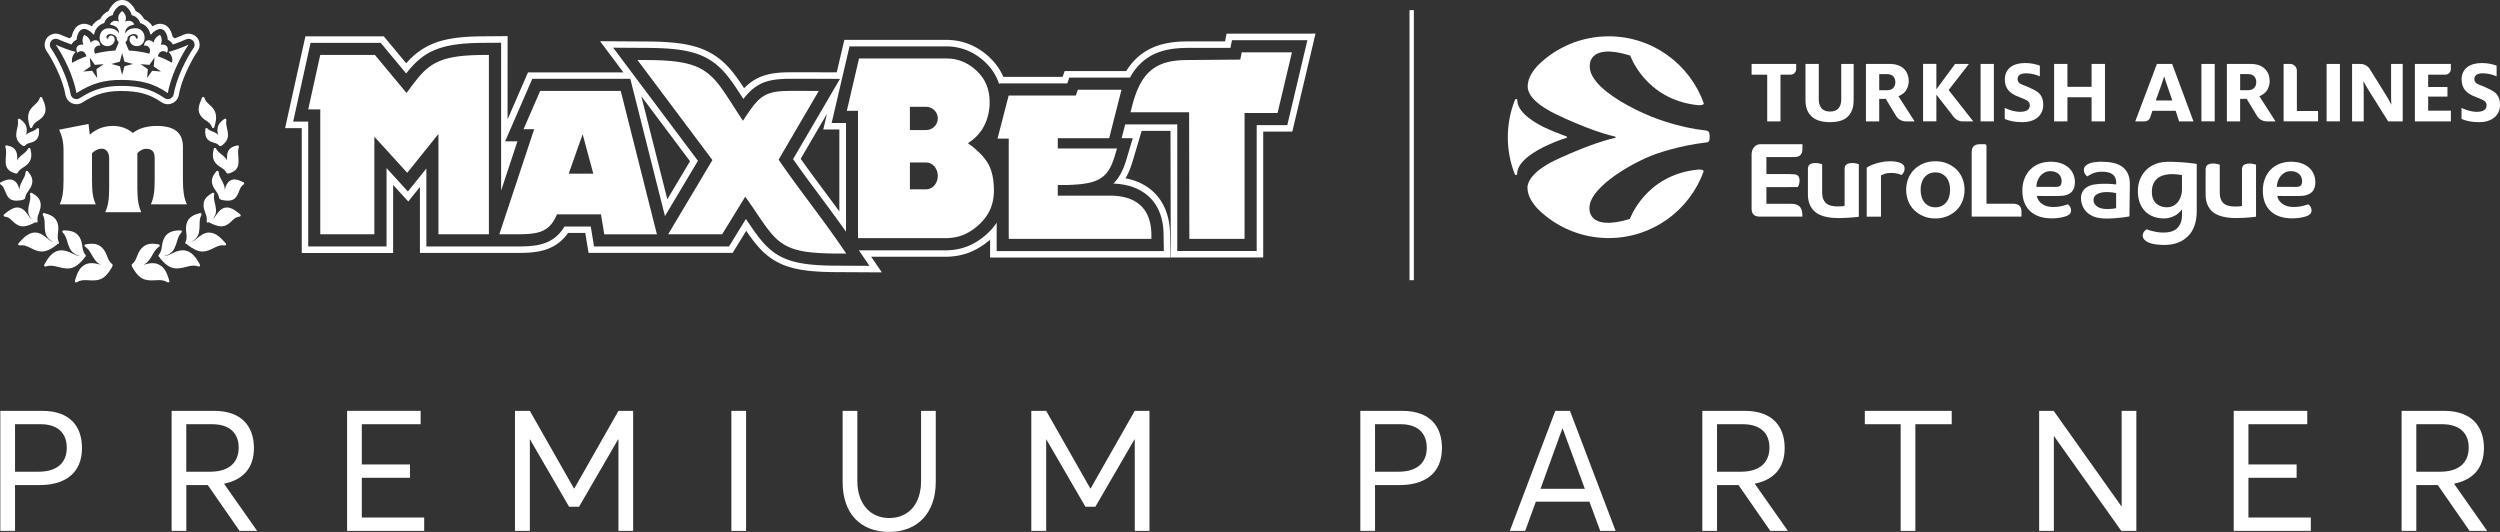 <?xml version="1.0" encoding="UTF-8"?>
<svg id="Layer_2" xmlns="http://www.w3.org/2000/svg" viewBox="0 0 1144.01 243.4">
  <rect x="0" y="0" width="1144.01" height="243.4" fill="#333333" stroke="none"/>
  <defs>
    <style>
      .cls-1 {
        fill-rule: evenodd;
      }

      .cls-1, .cls-2 {
        fill: #fff;
      }

      .cls-3 {
        fill: none;
        stroke: #fff;
        stroke-miterlimit: 10;
        stroke-width: 1.98px;
      }
    </style>
  </defs>
  <g id="Layer_1-2" data-name="Layer_1">
    <g>
      <path class="cls-2" d="M782.18,60.91c-.2-.91-.99-1.13-1.59-1.19-1.68-.2-3.26-.43-4.77-.66-4.76-.82-12.32-2.53-20.55-5.87-9.01-3.66-19.69-9.62-24.69-15.64-1.95-2.4-3.11-4.78-3.09-7,0,0-1.39-11.29,18.5-5.13.1.21,6.99,20.01,30.65,22.67,1.46.17,2.89.03,3.04-.73-6.34-17.88-23.37-30.7-43.43-30.74-12.62-.03-24.07,5.01-32.42,13.2-.21.22-.41.45-.61.67-1.11,1.27-4.13,4.83-4.15,8.95-.02,4.94,5.73,9.29,12.76,12.76h.04s15.72,7.71,26.76,10.18h0c.64.12.68.25.68.43,0,.26-.18.27-.47.36-10.43,2.18-26.98,10.06-27.02,10.08-.01,0-12.83,5.65-12.84,12.72,0,4.11,3,7.69,4.11,8.96.2.23.4.45.6.67,8.32,8.23,19.74,13.32,32.36,13.34,20.05.04,37.15-12.71,43.56-30.56-.15-.76-1.57-.9-3.03-.74-23.67,2.57-30.64,22.34-30.74,22.54-19.92,6.07-18.48-5.21-18.48-5.21-.03-8.06,15.43-18.39,27.9-23.57,1.63-.68,12.18-4.69,25.83-6.26.88-.07,1.18-.82,1.22-1.55.06-1.06.05-1.77-.11-2.7"/>
      <path class="cls-2" d="M716.65,63.13s.49-.1.49-.36c0-.26-.6-.43-.6-.43h0c-2.94-1.05-7.15-2.75-10.71-4.46-6.44-3.36-11.51-7.48-11.5-12.12,0-.41-.39-.47-.59-.47-.34,0-.54.54-.54.54-2.06,5.22-3.2,10.91-3.22,16.86-.01,5.95,1.1,11.65,3.14,16.88,0,0,.2.54.54.54.2,0,.59-.06.59-.47.01-4.7,5.24-8.85,11.82-12.21,3.48-1.67,7.17-3.31,10.59-4.3"/>
      <path class="cls-2" d="M1058.81,79.76c-.47-1.13-1.18-2.14-2.1-2.99-.93-.85-2.1-1.53-3.47-2.02-1.38-.49-2.99-.74-4.8-.74-1.94,0-3.72.31-5.31.94-1.58.63-2.96,1.53-4.08,2.68-1.13,1.15-2.01,2.55-2.63,4.16-.62,1.61-.94,3.44-.94,5.44,0,2.15.33,4.05.99,5.63.66,1.58,1.6,2.91,2.78,3.95,1.18,1.04,2.59,1.83,4.19,2.34,1.61.51,3.38.76,5.28.77,1.87.02,3.95-.16,6.08-.77,1.39-.4,2.1-.94,2.37-1.25.22-.25.39-.52.48-.83.08-.24.12-.5.12-.78,0-.64-.16-1.22-.48-1.72-.29-.47-.63-.83-1.01-1.07h0s-.02,0-.02,0c-.34.14-.96.32-1.9.58-1.11.3-2.73.65-4.8.64-2.09,0-3.79-.48-5.07-1.41-1.28-.93-2.08-2.1-2.37-3.45l-.04-.19,9.85.02c1.43,0,2.65-.15,3.6-.44.95-.3,1.73-.72,2.31-1.26.58-.54,1-1.21,1.27-1.98.27-.78.41-1.67.41-2.65,0-1.26-.24-2.48-.71-3.6M1052.93,84.82c-.36.48-1.08.71-2.2.71l-8.81-.02v-.16c0-.75.14-1.54.4-2.36.26-.81.66-1.57,1.19-2.26.53-.69,1.19-1.26,1.98-1.72.8-.46,1.73-.69,2.78-.69.95,0,1.77.15,2.43.43.66.28,1.2.64,1.6,1.08.4.43.69.92.88,1.45.19.54.27,1.03.27,1.5,0,.9-.18,1.58-.52,2.04"/>
      <path class="cls-2" d="M948.77,79.76c-.47-1.13-1.18-2.14-2.1-2.99-.93-.85-2.1-1.53-3.47-2.02-1.38-.49-2.99-.74-4.8-.74-1.94,0-3.72.31-5.31.94-1.58.63-2.96,1.53-4.08,2.68-1.13,1.15-2.01,2.55-2.63,4.16-.62,1.61-.94,3.44-.94,5.44,0,2.15.33,4.05.99,5.63.66,1.58,1.6,2.91,2.78,3.95,1.18,1.04,2.59,1.83,4.19,2.34,1.61.51,3.38.76,5.28.77,1.87.02,3.95-.16,6.08-.77,1.39-.4,2.1-.94,2.37-1.25.22-.25.39-.52.48-.83.08-.24.12-.5.12-.78,0-.64-.16-1.22-.48-1.72-.3-.47-.63-.83-1.01-1.07h0s-.02,0-.02,0c-.34.14-.96.32-1.9.58-1.11.3-2.73.65-4.8.64-2.09,0-3.79-.48-5.07-1.41-1.28-.93-2.08-2.1-2.37-3.45l-.04-.19,9.86.02c1.43,0,2.65-.15,3.6-.44.96-.3,1.73-.72,2.31-1.26.58-.54,1-1.21,1.27-1.98.27-.78.41-1.67.41-2.65,0-1.26-.24-2.48-.71-3.6M942.89,84.82c-.36.48-1.08.71-2.2.71l-8.81-.02v-.16c0-.75.14-1.54.4-2.36.26-.81.66-1.57,1.19-2.26.53-.69,1.19-1.26,1.98-1.72.79-.46,1.73-.69,2.78-.69.95,0,1.77.15,2.43.43.66.28,1.2.64,1.6,1.08.4.43.69.92.88,1.45.19.54.27,1.03.27,1.5,0,.9-.18,1.58-.52,2.04"/>
      <path class="cls-2" d="M973.74,79.5c-.63-1.35-1.53-2.44-2.68-3.25-1.16-.81-2.55-1.39-4.15-1.73-1.61-.34-3.41-.51-5.36-.51-1.01,0-2.02.06-3,.19-.96.13-1.83.34-2.57.65-.73.3-1.32.69-1.76,1.18-.42.47-.64,1.05-.64,1.72s.17,1.3.51,1.84c.32.51.68.89,1.08,1.14.22-.13.49-.3.81-.51.38-.25.84-.5,1.38-.74.54-.25,1.19-.46,1.94-.64.75-.18,1.63-.27,2.6-.27,2.18,0,3.82.42,4.88,1.25,1.06.84,1.6,2.06,1.6,3.63v.96l-.18-.03c-.09-.02-.44-.06-1.68-.17-.96-.08-2.18-.12-3.61-.12-1.52,0-2.89.09-4.08.26,0,0-.01,0-.02,0h0s-.04,0-.06.01c-.09.01-.18.02-.27.04-.02,0-.04,0-.06,0,0,0-.01,0-.02,0-.18.03-.36.07-.54.1-.04,0-.08.02-.13.03-.06.01-.11.03-.17.04-1.98.47-3.23,1.35-4.02,2.32-.95,1.18-1.23,2.51-1.28,3.48,0,.07,0,.15,0,.22,0,.38.02.76.07,1.14h0c.1.87.32,1.7.65,2.5.47,1.14,1.18,2.15,2.11,3.01.93.86,2.1,1.54,3.48,2.04,1.27.45,3.73.73,5.25.73,2.73,0,4.78-.22,6.65-.4,1.14-.11,2.41-.33,3.03-.42.54-.08.81-.12.94-.15l.19-14.42c.03-2.04-.25-3.77-.89-5.12M968.33,95.25l-.12.03c-.34.07-.92.21-1.66.27-.79.07-1.58.1-2.34.1h-.08c-.44,0-.85-.04-1.22-.08-.02,0-.05,0-.07,0,0,0-.01,0-.02,0-.04,0-.08,0-.11-.01-2.85-.38-4-1.67-4.48-2.8-.17-.38-.46-1.53.1-2.66.07-.12.14-.24.23-.35.23-.31.56-.6,1.01-.86.3-.17.61-.32.93-.44.28-.1.56-.19.85-.26.57-.14,1.16-.23,1.74-.27.45-.04.9-.05,1.34-.04,1.46.02,2.75.24,3.43.38.18.02.3.05.38.07l.11.04v6.91Z"/>
      <path class="cls-2" d="M924.09,94.17c-.99-.96-2.43-.92-2.45-.93h-12.62v-26.44c0-.68-.48-.82-.92-.82h-2.04c-2.55,0-3.8,1.19-3.8,3.64v29.49h22.77v-2.35c0-1.12-.32-1.99-.94-2.59"/>
      <path class="cls-2" d="M847.51,74.61c-1.04,0-1.88.2-2.5.61-.6.39-.91,1.12-.91,2.16v16.81l-.11.03c-.23.07-.57.13-1.05.18-.47.05-1.16.07-2.07.07-2.47,0-4.28-.54-5.38-1.6-1.1-1.07-1.66-2.62-1.66-4.64v-13.08c-.19-.07-.55-.16-1.08-.3-.62-.16-1.31-.24-2.03-.24-1.04,0-1.88.2-2.5.61-.6.39-.91,1.12-.91,2.16v11.53c0,3.57,1.14,6.31,3.38,8.13,2.25,1.83,5.89,2.76,10.81,2.76,1.15,0,2.26-.03,3.28-.1,1.06-.06,2.02-.13,2.88-.19.85-.07,1.56-.14,2.11-.22.43-.06.7-.11.84-.14v-24.01c-.19-.07-.55-.17-1.08-.3-.63-.16-1.31-.24-2.03-.24"/>
      <path class="cls-2" d="M871.03,75.53c-.34-.4-.81-.73-1.41-.98-.6-.25-1.31-.44-2.11-.57-.79-.13-1.65-.19-2.56-.19-1.48,0-2.86.14-4.11.41-1.26.27-2.38.58-3.33.92-.95.34-1.73.67-2.3.99-.5.28-.83.47-.99.58v22.45h6.52v-18.88l.08-.04c.3-.17.84-.39,1.58-.67.76-.28,1.85-.42,3.23-.42.45,0,.93.03,1.46.1.54.07,1,.16,1.41.27.45.12.82.23,1.13.35.25.09.44.17.57.25.23-.25.51-.6.82-1.05.34-.49.51-1.18.51-2.05,0-.58-.16-1.06-.5-1.46"/>
      <path class="cls-2" d="M895.35,77.61c-1.16-1.16-2.58-2.1-4.22-2.79-1.64-.68-3.49-1.03-5.5-1.03s-3.87.35-5.5,1.03c-1.64.69-3.06,1.63-4.22,2.79-1.17,1.16-2.07,2.55-2.7,4.13-.62,1.58-.94,3.31-.94,5.13s.32,3.54.94,5.13c.62,1.58,1.53,2.97,2.7,4.13,1.17,1.16,2.59,2.1,4.22,2.79,1.63.69,3.48,1.04,5.5,1.04s3.87-.35,5.5-1.04c1.64-.69,3.06-1.63,4.22-2.79,1.17-1.16,2.08-2.55,2.7-4.13.62-1.58.94-3.31.94-5.13s-.31-3.54-.94-5.13c-.63-1.58-1.54-2.97-2.7-4.13M891.95,90.01c-.28.97-.72,1.83-1.3,2.54-.58.71-1.29,1.28-2.13,1.7-.83.41-1.81.62-2.9.62s-2.07-.21-2.9-.62c-.83-.41-1.55-.98-2.12-1.7-.58-.7-1.02-1.56-1.3-2.54-.28-.97-.42-2.02-.42-3.14s.14-2.17.42-3.13c.29-.98.73-1.83,1.3-2.54.58-.71,1.29-1.28,2.12-1.7.83-.41,1.81-.62,2.9-.62s2.06.21,2.9.62c.83.42,1.55.99,2.13,1.7.58.71,1.02,1.56,1.3,2.54.28.97.42,2.02.42,3.13s-.14,2.16-.42,3.13"/>
      <path class="cls-2" d="M1029.31,74.85c-1.03,0-1.86.2-2.48.6-.59.38-.89,1.1-.89,2.14v16.65l-.11.03c-.24.07-.59.13-1.04.17-.45.05-1.12.07-2.05.07-2.44,0-4.24-.53-5.33-1.59-1.09-1.05-1.64-2.6-1.64-4.6v-12.96c-.2-.07-.58-.17-1.07-.3-.62-.16-1.3-.23-2.02-.23-1.03,0-1.86.2-2.48.6-.59.38-.9,1.1-.9,2.14v11.42c0,3.54,1.13,6.25,3.35,8.05,2.23,1.82,5.83,2.74,10.7,2.74,1.12,0,2.21-.03,3.25-.1,1.04-.06,2-.13,2.85-.19.87-.07,1.56-.14,2.09-.21.42-.06.69-.11.83-.14v-23.78c-.23-.08-.66-.19-1.07-.3-.62-.16-1.3-.23-2.02-.23"/>
      <path class="cls-2" d="M801.54,70.52v24.97c0,2.45,1.24,3.64,3.8,3.64h19.46c-.02-2.99-.49-5.87-5.23-5.87h-11.26v-7.66h9.88c.18,0,.32-.15.32-.33l1.21-5.23c0-.17-.15-.31-.32-.31h-11.09v-7.86h12.85c2.45,0,3.64-1.24,3.64-3.8v-2.07h-19.4c-1.86,0-3.86,1.82-3.86,4.52"/>
      <path class="cls-2" d="M1004.41,74.87c-.38-.06-.86-.11-1.39-.16-3.62-.45-6.74-.61-8.85-.66h0c-.29-.01-.58-.01-.88-.02-.13,0-.25,0-.38,0h-.06c-.35,0-.64,0-.88,0h-.03c-.41,0-.63.01-.63.01v.02c-.52.02-1.03.06-1.52.12-1.2.15-2.34.42-3.39.84-1.66.65-3.1,1.58-4.29,2.75-1.19,1.17-2.13,2.58-2.81,4.21-.09.21-.16.44-.23.66-.51,1.45-.78,3.05-.78,4.77,0,1.99.29,3.8.87,5.36.58,1.54,1.4,2.86,2.44,3.92,1.05,1.06,2.32,1.87,3.77,2.42,1.47.56,3.1.84,4.85.84.99,0,1.89-.12,2.67-.35.8-.23,1.51-.51,2.11-.8.58-.3,1.06-.59,1.41-.88.38-.3.63-.53.78-.68l1.29-1.34v2.48c0,1.45-.21,2.7-.63,3.7-.43,1.02-1.02,1.87-1.77,2.53-.75.66-1.67,1.14-2.72,1.42-1.78.47-4.18.53-6.42.15-.96-.17-1.82-.35-2.54-.55-.58-.16-1.09-.32-1.5-.47-.18-.1-.32-.18-.43-.24,0,0-.02,0-.02-.01h0c-.4.17-.78.45-1.15.86-.39.43-.64.95-.75,1.57-.05.27-.05.52-.02.77,0,.06.02.12.03.18h0s0,0,0,0c.02.06.03.13.05.19,0,0,0,.01-.01.01.05.17.14.42.33.72.18.29.46.62.86.94.84.68,2.24,1.35,4.6,1.67h0c.86.11,1.72.2,2.59.24,4.48.21,8.9-.66,12.07-3.8.02-.02.03-.03.05-.05.12-.12.23-.23.35-.34,1.14-1.18,2.05-2.68,2.71-4.45.71-1.91,1.08-4.24,1.08-6.91v-1.34s0,0,0,0v-20.14c-.14-.03-.41-.08-.83-.14M991.58,94.86c-1.98,0-3.63-.59-4.91-1.77-1.32-1.2-1.98-3-1.98-5.36,0-4.28,2.46-9.04,12.1-7.87.54.07,1.1.14,1.69.26v6.96c0,2.12-1.42,7.77-6.9,7.77"/>
      <path class="cls-2" d="M807.29,79.73h13.1c1.15,0,1.96.25,2.41.74.46.49.68,1.2.68,2.13,0,.71-.1,1.34-.3,1.89-.2.55-.36.93-.48,1.11h-15.43"/>
      <polygon class="cls-2" points="957.12 55.55 957.12 44.51 946.06 44.51 946.06 55.55 939.98 55.55 939.98 29.25 946.06 29.25 946.06 39.73 957.12 39.73 957.12 29.25 963.24 29.25 963.24 55.55 957.12 55.55"/>
      <path class="cls-2" d="M826.2,29.26v16.46c0,1.82.27,3.39.8,4.67.52,1.27,1.29,2.32,2.26,3.14.99.82,2.17,1.42,3.53,1.8,1.38.38,2.94.57,4.63.57s3.23-.19,4.58-.57c1.33-.37,2.46-.97,3.37-1.79.91-.81,1.62-1.87,2.12-3.14.5-1.28.75-2.85.75-4.68v-16.46h-5.68v16.29c0,1.66-.41,3-1.22,3.98-.83,1-2.15,1.51-3.92,1.51s-3.05-.51-3.89-1.51c-.83-.98-1.25-2.32-1.25-3.98v-16.29h-6.08Z"/>
      <path class="cls-2" d="M808.68,55.55v-21.39h-7.14v-4.91h20.4v2.35c0,1.41-1.15,2.56-2.55,2.56h-4.63v21.39h-6.08Z"/>
      <rect class="cls-2" x="906.32" y="29.25" width="6.08" height="26.29"/>
      <path class="cls-2" d="M886.08,43.29l.21.26,7.76,10c.99,1.27,2.48,2,4.09,2h4.84l-11.12-14.14-.16-.21.16-.21,9.14-11.75h-6.32l-8.38,11.33-.21.27v-.47s0-11.13,0-11.13h-6.08v26.29h6.08v-12.25Z"/>
      <path class="cls-2" d="M872.09,55.54c-1.8,0-3.5-.95-4.43-2.49l-4.73-7.81h-3v10.3h-6.07v-26.29h10.83c2.78,0,4.96.73,6.47,2.16,1.51,1.43,2.28,3.39,2.28,5.82,0,1.23-.33,2.48-.98,3.72-.64,1.21-1.77,2.2-3.37,2.94l-.35.16,7.38,11.49h-4.03ZM859.94,41.29h3.54c1.27,0,2.25-.35,2.89-1.04.63-.68.95-1.57.95-2.63s-.31-1.99-.93-2.67c-.63-.69-1.61-1.04-2.91-1.04h-3.54v7.39Z"/>
      <path class="cls-2" d="M917.38,54.43v-5.04c1.93.89,4.42,1.78,7,1.78,2.97,0,4.47-1.02,4.47-2.97,0-2.29-2.02-2.54-6.06-4.28-2.75-1.23-5.37-3.14-5.37-7.54,0-5.12,3.91-7.54,9.32-7.54,2.88,0,5.33.68,6.7,1.19v4.91c-1.38-.63-3.82-1.4-6.27-1.4-2.66,0-3.91.97-3.91,2.67,0,1.78,1.5,2.33,4.21,3.35,3.48,1.74,7.52,2.5,7.52,8.43,0,5.12-4.08,7.92-9.54,7.92-3.35,0-6.01-.59-8.08-1.48"/>
      <path class="cls-2" d="M1105.06,55.54v-26.29h16.46v2.39c0,1.39-1.13,2.52-2.52,2.52h-7.86v5.65h8.83v4.39h-8.83v6.43h10.39v4.91h-16.46Z"/>
      <path class="cls-2" d="M1044.99,55.54v-26.29h2.95c1.72,0,3.12,1.4,3.12,3.12v18.43h9.7v4.73h-15.77Z"/>
      <rect class="cls-2" x="1007.38" y="29.26" width="6.08" height="26.27"/>
      <path class="cls-2" d="M1037.25,55.54c-1.8,0-3.5-.96-4.43-2.49l-4.73-7.81h-3v10.3h-6.07v-26.29h10.83c2.78,0,4.96.73,6.47,2.16,1.51,1.43,2.28,3.39,2.28,5.82,0,1.23-.33,2.48-.98,3.72-.64,1.21-1.77,2.2-3.37,2.94l-.35.16,7.38,11.49h-4.03ZM1025.1,41.28h3.54c1.28,0,2.25-.35,2.89-1.04.63-.68.95-1.57.95-2.63s-.31-1.99-.93-2.67c-.63-.69-1.61-1.04-2.91-1.04h-3.54v7.39Z"/>
      <path class="cls-2" d="M994,29.25h-6.98l-9.92,26.29h4.38c1.11,0,2.09-.71,2.44-1.76l1.02-3.08h10.66l1.56,4.85h6.58l-9.75-26.29ZM986.5,45.96l2.39-6.64c.53-1.5,1.06-3.07,1.41-4.24h.09c.31,1.21.84,2.7,1.37,4.24l2.3,6.64h-7.56Z"/>
      <path class="cls-2" d="M1126.4,54.43v-5.04c1.93.89,4.43,1.78,7,1.78,2.96,0,4.47-1.02,4.47-2.97,0-2.29-2.02-2.54-6.06-4.28-2.75-1.23-5.37-3.14-5.37-7.54,0-5.12,3.91-7.54,9.32-7.54,2.88,0,5.33.68,6.7,1.19v4.91c-1.38-.63-3.82-1.4-6.27-1.4-2.66,0-3.91.97-3.91,2.67,0,1.78,1.5,2.33,4.21,3.35,3.48,1.74,7.52,2.5,7.52,8.43,0,5.12-4.08,7.92-9.54,7.92-3.35,0-6.01-.59-8.08-1.48"/>
      <path class="cls-2" d="M1076.31,29.25h3.77c1.79,0,3.45.92,4.4,2.44l7.33,11.78c.83,1.31,1.79,3.04,2.36,4.26h.13c-.09-1.18-.13-2.83-.13-4.01v-14.47h5.32v26.29h-6.66l-8.92-14.22c-.83-1.31-1.7-2.87-2.31-4.05h-.09c.04,1.14.13,2.49.13,3.76v14.52h-5.32v-26.29Z"/>
      <rect class="cls-2" x="1064.67" y="29.26" width="6.08" height="26.27"/>
      <line class="cls-3" x1="645.99" y1="4.64" x2="645.99" y2="128.22"/>
      <path class="cls-1" d="M90.2,17.25c-1.41-1.72-3.92-2.32-5.95-1.44-1.36.58-2.81,1.19-4.33,1.75-.3-.31-.62-.59-.97-.83-.24-1.27-.73-2.51-1.46-3.59-1.3-1.95-3.88-2.79-6.13-1.89-.54.22-1.06.48-1.55.78-.93-1.46-2.28-2.62-3.9-3.35-.79-1.6-2.13-2.88-3.79-3.6-.58-1.42-1.55-2.73-2.91-3.9-1.85-1.59-4.8-1.59-6.65,0-1.35,1.17-2.33,2.47-2.91,3.89-1.66.73-3.01,2.01-3.79,3.6-1.62.73-2.96,1.88-3.89,3.35-.49-.31-1.01-.57-1.55-.78-2.21-.89-4.82-.07-6.13,1.89-.72,1.08-1.22,2.31-1.46,3.59-.35.25-.68.53-.97.83-1.57-.58-3.06-1.2-4.33-1.75-2.05-.89-4.54-.28-5.95,1.43-1.43,1.74-1.55,4.25-.27,6.11,1.57,2.3,3.29,5.39,4.83,8.69l.08.18c2.21,4.74,3.38,8.97,3.72,11.15.16,1.06.67,2.07,1.44,2.84.96.96,2.24,1.49,3.6,1.49.98,0,1.93-.28,2.75-.81,5.86-3.77,10.79-5.24,17.56-5.24h.55c6.53.07,12.1.97,18.05,5.13.86.6,1.86.92,2.91.92,1.51,0,2.93-.66,3.91-1.82.6-.72,1-1.59,1.13-2.5.34-2.19,1.52-6.45,3.75-11.23,1.57-3.37,3.3-6.49,4.88-8.8,1.27-1.86,1.16-4.37-.27-6.11M88.52,22.02c-1.65,2.41-3.45,5.66-5.07,9.14-2.34,5.03-3.58,9.53-3.94,11.87-.07.49-.28.96-.61,1.34-.52.62-1.29.98-2.1.98-.56,0-1.1-.17-1.55-.49-6.45-4.51-12.41-5.48-19.38-5.55h-.56c-7.28,0-12.57,1.57-18.85,5.61-.44.28-.95.43-1.47.43-.73,0-1.41-.28-1.93-.8-.41-.41-.69-.95-.77-1.52-.36-2.34-1.6-6.83-3.91-11.8l-.06-.14c-1.6-3.43-3.4-6.67-5.05-9.08-.68-.99-.62-2.34.15-3.27.52-.63,1.28-.99,2.1-.99.38,0,.74.08,1.08.22,1.84.79,3.96,1.67,6.14,2.39.38-.74.95-1.38,1.66-1.84.21-.14.43-.25.66-.36.05-1.33.46-2.6,1.21-3.72.51-.76,1.36-1.21,2.27-1.21.35,0,.69.07,1.02.2,1.23.49,2.32,1.31,3.14,2.34.11-.02.22-.04.34-.05.58-2.95,2.59-4.57,4.66-5.2.02-.07.04-.13.06-.2.59-1.71,2.03-2.97,3.81-3.39.32-1.43,1.18-2.76,2.57-3.95.49-.43,1.12-.66,1.78-.66s1.29.23,1.78.66c1.38,1.19,2.24,2.52,2.56,3.96,1.78.42,3.22,1.68,3.81,3.39.02.07.04.13.06.2,2.07.63,4.08,2.24,4.66,5.2.11.02.22.03.33.06.82-1.03,1.91-1.85,3.15-2.34.33-.13.67-.2,1.01-.2.91,0,1.76.45,2.27,1.21.75,1.12,1.16,2.39,1.21,3.72.23.1.45.22.66.36.72.46,1.28,1.1,1.66,1.84,2.18-.71,4.3-1.59,6.14-2.39.34-.15.7-.22,1.08-.22.82,0,1.59.36,2.11.99.77.93.83,2.28.14,3.27"/>
      <path class="cls-1" d="M27.32,93.5h16.52c-.62-1.26-1.07-2.7-1.33-4.33-.28-1.64-.41-3.88-.41-6.72v-12.37c.74-.68,1.48-1.2,2.22-1.54.75-.34,1.47-.52,2.15-.52,1.11,0,1.95.43,2.56,1.21.6.77.92,1.85.92,3.3v13.51c0,2.61-.14,4.77-.42,6.49-.28,1.71-.74,3.24-1.37,4.56h16.49c-.64-1.35-1.1-2.9-1.38-4.63-.28-1.75-.42-3.88-.42-6.42v-15.96c.71-.7,1.39-1.21,2.05-1.53.64-.3,1.32-.46,2-.46,1.41,0,2.39.36,2.96,1.07.62.69.92,1.82.92,3.37v9.92c0,2.7-.14,4.9-.44,6.61-.28,1.7-.73,3.18-1.32,4.44h16.53c-.67-1.32-1.14-2.86-1.42-4.62-.28-1.74-.43-3.89-.43-6.42v-15.28c0-3.23-.98-5.63-2.95-7.19-1.96-1.58-4.92-2.36-8.89-2.36-2.34,0-4.43.27-6.27.81-1.83.55-3.44,1.35-4.81,2.39-1.22-1.04-2.62-1.84-4.15-2.39-1.54-.55-3.19-.81-4.93-.81-1.09,0-2.09.09-2.98.24-.91.17-1.82.41-2.74.75-1.79.69-3.43,1.7-4.9,3.02l-.58-4.92-13.47,2.63c.59,1.13,1.34,3.31,1.62,4.73.28,1.41.42,2.9.42,4.49v13.9c0,2.69-.14,4.9-.42,6.61-.29,1.7-.73,3.18-1.32,4.44"/>
      <path class="cls-1" d="M41.43,30.41l-.34-4.04,2.32,3.32,4.04-.34-3.32,2.32.34,4.04-2.32-3.32-4.04.34,3.32-2.32ZM70.69,26.37l-.34,4.04,3.32,2.32-4.04-.34-2.32,3.32.34-4.04-3.32-2.32,4.04.34,2.32-3.32ZM54.84,30.32l-3.91-1.05,3.91-1.05,1.06-3.91,1.05,3.91,3.91,1.05-3.91,1.05-1.05,3.91-1.06-3.91ZM54.47,9.91c-1.95-.98-3.7-.02-4.15,1.3,2.53.62,3.94,1.36,4.16,3.9l-.07.05c-1.13-1.74-2.79-2.26-4.66-2.23-2.04.03-4,1.3-4.15,4.16-.12,2.16,1.28,4.11,3.66,4.04,2.99-.1,4.14-3.39,2.54-4.53-1.3-.92-2.31.29-2.27,1.01-.46.33-.81-.13-.82-.69-.02-.93,1.19-1.37,1.81-1.36.92,0,2.13.54,2.84,1.48,0,.06,0,.13,0,.19,0,.83.39,1.56,1,2.02-.48,1.31-1.01,2.68-1.59,3.87-3.45.2-6.57.72-9.37,1.45-.47-1.31-.3-2.23.14-2.83.6-.81,1.7-1.04,2.35-.85-.23-1.75-1.19-2.52-2.29-2.48-.7.03-1.46.39-2.11,1.06-.27-1.3-1.17-2.77-2.96-3.5-1.07,1.59-.85,3.28-.33,4.5-.91-.17-1.74-.03-2.33.35-.92.59-1.27,1.78-.46,3.34.43-.52,1.46-.97,2.42-.65.7.24,1.37.89,1.74,2.24-2.46.88-4.62,1.92-6.52,2.99-.48-2.15.42-3.82,1.59-4.99-3.02-.75-6.09-1.96-9.12-3.27,1.87,2.73,3.75,6.19,5.33,9.6h0c2.41,5.17,3.73,9.92,4.13,12.53h0c7.07-4.54,13.01-6.12,20.91-6.04s14.17,1.33,20.91,6.04h0c.4-2.62,1.73-7.37,4.13-12.54h0c1.59-3.41,3.46-6.87,5.33-9.6-3.02,1.3-6.09,2.52-9.12,3.27,1.17,1.17,2.07,2.84,1.59,4.99-1.9-1.08-4.07-2.11-6.52-2.99.37-1.35,1.03-2,1.74-2.24.96-.32,1.99.13,2.41.65.81-1.56.47-2.75-.46-3.34-.59-.38-1.42-.51-2.33-.35.52-1.22.74-2.91-.33-4.5-1.79.72-2.69,2.2-2.96,3.5-.65-.66-1.41-1.03-2.11-1.06-1.1-.04-2.06.73-2.29,2.48.65-.18,1.75.04,2.35.85.44.6.61,1.52.14,2.83-2.81-.73-5.93-1.25-9.38-1.45-.57-1.18-1.12-2.55-1.6-3.85.62-.46,1.02-1.2,1.02-2.04,0-.06,0-.13,0-.19.71-.95,1.92-1.48,2.84-1.48.61,0,1.83.43,1.81,1.36,0,.56-.36,1.02-.82.69.04-.72-.97-1.92-2.27-1.01-1.6,1.13-.45,4.43,2.54,4.53,2.37.07,3.77-1.88,3.66-4.04-.16-2.86-2.12-4.12-4.15-4.16-1.84-.03-3.54.54-4.68,2.22-.04-.03-.08-.05-.12-.08.25-2.45,1.74-3.25,4.22-3.86-.45-1.32-2.21-2.28-4.15-1.3.82-2.14.1-3.55-1.42-4.86-1.52,1.31-2.24,2.72-1.42,4.86"/>
      <path class="cls-2" d="M10.2,66.59c.13.1.28.14.44.11.05.05.11.09.18.12.06.03.13.04.2.04.17,0,.33-.07.44-.21.67-.84,1.44-1.05,2.32-1.29.74-.2,1.57-.43,2.38-1.05,1.71-1.24,1.76-3.24,1.68-5.17-.01-.23-.16-.43-.37-.5-.22-.08-.45-.02-.61.15-.69.76-1.4,1.03-2.22,1.35-.61.23-1.3.49-2.03.99h-.01c-.26.19-.49.39-.68.61.2-.69.35-1.43.34-2.29-.06-2.56-1.55-3.84-3.2-5.04-.19-.14-.43-.14-.63-.02-.19.12-.3.35-.26.57.24,1.39,0,2.47-.28,3.71-.18.82-.38,1.67-.45,2.68-.18,2.57,1.22,4.04,2.77,5.25"/>
      <path class="cls-2" d="M2.7,71.5c-.08,1.02-.17,2.08-.08,3.26h0c.24,2.87,2.23,3.9,4.35,4.59.13.04.26.04.38-.01.04.02.08.03.12.04.04,0,.07.01.07.01.24,0,.44-.12.53-.3.66-1.27,1.53-1.81,2.53-2.45.84-.53,1.71-1.08,2.5-2.07,1.63-2,1.33-4.19.84-6.45-.05-.23-.24-.4-.47-.44-.23-.03-.46.08-.57.29-.67,1.23-1.47,1.85-2.39,2.57-.67.52-1.35,1.05-2.06,1.86,0,0,0,0,0,0-.26.3-.47.61-.65.93.11-.86.15-1.75-.02-2.71-.51-2.9-2.56-3.69-4.71-4.1-.2-.04-.4.03-.53.18-.13.15-.17.36-.1.55.49,1.4.39,2.71.26,4.22"/>
      <path class="cls-2" d="M3.63,90.05c.97,1.37,2.36,1.79,3.86,1.79,1,0,2.06-.19,3.06-.4.17-.04.31-.15.39-.3.05,0,.09,0,.14-.02.23-.06.39-.25.42-.49.14-1.34.76-2.21,1.47-3.22.62-.87,1.25-1.78,1.62-3.04.73-2.54-.47-4.29-1.86-5.99-.14-.18-.38-.25-.6-.18-.22.07-.37.26-.39.49-.13,1.46-.67,2.44-1.29,3.58-.41.76-.84,1.54-1.19,2.54h0c-.25.72-.35,1.39-.34,2.02-.3-1.14-.64-2.31-1.51-3.34-.76-.91-1.73-1.37-2.89-1.37-1.36,0-2.82.62-4.2,1.3-.18.09-.31.27-.31.48,0,.21.09.4.27.51,1.11.67,1.53,1.74,2.02,2.97.33.84.7,1.79,1.34,2.68"/>
      <path class="cls-2" d="M15.85,101.9c.13-.06.22-.17.27-.3.08.06.15.11.23.17.19.14.44.14.63.01.19-.13.29-.36.24-.58-.29-1.39.12-2.49.59-3.76.41-1.11.83-2.26.82-3.7-.05-2.93-2.04-4.31-4.07-5.47-.19-.11-.43-.1-.61.03-.18.13-.26.35-.22.57.32,1.54.04,2.73-.29,4.12-.22.92-.45,1.88-.52,3.02h0c-.11,1.9.63,3.26,1.71,4.34-.81-.52-1.34-1.28-1.93-2.13-.74-1.05-1.5-2.13-2.9-2.86-.59-.28-1.22-.42-1.85-.42-2.16,0-4.29,1.65-6.12,3.19-.17.15-.24.38-.17.6.07.22.26.37.49.39,1.59.13,2.39.9,3.41,1.87.63.61,1.35,1.3,2.32,1.85.84.51,1.72.72,2.61.72,1.8,0,3.67-.82,5.36-1.67"/>
      <path class="cls-2" d="M97.13,60.12c-.82-.31-1.53-.58-2.22-1.35-.15-.17-.39-.23-.61-.15-.21.08-.36.28-.37.51-.09,2.01-.03,3.92,1.67,5.17.82.62,1.65.85,2.38,1.05.88.24,1.64.45,2.32,1.29.11.14.27.21.44.21.07,0,.14-.01.2-.04.07-.03.13-.07.18-.12.15.03.31-.01.43-.11,1.54-1.2,2.95-2.68,2.77-5.24-.07-1.02-.26-1.86-.45-2.68-.28-1.24-.52-2.31-.28-3.71.04-.23-.06-.45-.26-.57-.19-.12-.44-.11-.63.02-1.65,1.19-3.14,2.47-3.2,5.04h0c-.01.86.14,1.6.34,2.29-.2-.22-.43-.43-.7-.62-.73-.49-1.42-.76-2.03-.99"/>
      <path class="cls-2" d="M94.34,55.21c1.14.77,2.13,1.43,2.66,3.02.08.23.29.38.53.38h0c.24,0,.46-.16.53-.4.85-2.77,1.41-5.66-.22-8.11-.69-1.03-1.45-1.71-2.12-2.31-.93-.84-1.74-1.57-2.2-3.04-.07-.22-.27-.38-.5-.4-.23-.02-.45.12-.55.33-1.32,2.99-2.29,5.65-.81,8,.75,1.22,1.73,1.88,2.68,2.51"/>
      <path class="cls-2" d="M14.22,58.61h0c.24,0,.46-.15.53-.38.54-1.6,1.52-2.26,2.67-3.02.95-.63,1.92-1.29,2.67-2.51,1.48-2.35.51-5.01-.81-8-.09-.21-.29-.35-.55-.33-.23.01-.43.17-.5.39-.46,1.47-1.27,2.2-2.2,3.04-.67.6-1.43,1.29-2.12,2.31h0c-1.64,2.45-1.08,5.34-.22,8.11.07.23.28.39.53.4"/>
      <path class="cls-2" d="M103.96,73.36c-.18-.32-.4-.64-.66-.95-.71-.81-1.4-1.35-2.06-1.86-.92-.72-1.72-1.34-2.39-2.57-.11-.21-.35-.32-.57-.29-.23.03-.42.21-.47.44-.49,2.26-.79,4.45.83,6.45.8,1,1.66,1.54,2.5,2.07,1,.63,1.88,1.18,2.54,2.45.1.19.29.3.5.3.03,0,.07,0,.1-.01.04,0,.08-.02.12-.04.12.05.25.05.38.01,2.12-.69,4.11-1.72,4.35-4.59.09-1.18,0-2.24-.08-3.26-.12-1.52-.23-2.82.26-4.23.07-.19.02-.4-.1-.55-.13-.15-.33-.22-.53-.19-2.14.41-4.2,1.2-4.71,4.1-.17.96-.13,1.86-.02,2.72"/>
      <path class="cls-2" d="M83.74,114.53c-2.03,0-3.57.74-5.05,1.46-1.21.58-2.36,1.14-3.72,1.24,2-.54,3.82-1.49,4.85-3.6.57-1.12.87-2.15,1.17-3.14.44-1.51.83-2.82,2.08-4.14.15-.17.2-.41.1-.62-.09-.21-.29-.31-.53-.33-2.77.07-5.61.38-7.32,3.21,0,0,0,0,0,0-.83,1.42-1.03,2.76-1.22,4.06-.22,1.48-.41,2.76-1.48,4.02-.15.18-.18.44-.06.64.1.17.28.28.48.28-.04.17,0,.34.12.48,1.96,2.32,4.32,4.75,7.61,4.75.24,0,.48-.01.73-.04,1.41-.09,2.58-.39,3.71-.68,1.85-.48,3.44-.89,5.64-.18.22.07.46,0,.6-.18.15-.18.17-.43.06-.63-1.76-3.24-3.81-6.42-7.76-6.61"/>
      <path class="cls-2" d="M95.7,106.41h0c-.34,0-.69.03-1.04.09,0,0-.02,0-.03,0-1.83.42-3.04,1.42-4.21,2.38-.92.76-1.81,1.49-2.96,1.87,1.73-.94,3.16-2.26,3.61-4.51.25-1.26.26-2.35.27-3.4.02-1.58.03-2.95.85-4.54.1-.2.08-.44-.06-.61-.14-.17-.37-.25-.58-.19-2.64.71-5.3,1.67-6.18,4.85h0c-.42,1.57-.27,2.93-.12,4.24.17,1.51.32,2.81-.4,4.28-.1.21-.07.46.09.63.16.17.4.22.62.14.01,0,.02,0,.04-.01,0,.16.09.31.22.41,2.03,1.52,4.34,3.07,6.89,3.07.63,0,1.27-.09,1.93-.3,1.28-.35,2.27-.85,3.22-1.33,1.53-.78,2.85-1.45,4.97-1.16.23.03.46-.08.57-.29.11-.21.08-.46-.07-.63-2.17-2.51-4.55-4.96-7.61-4.96"/>
      <path class="cls-2" d="M103.82,94.95c-.63,0-1.26.14-1.85.42,0,0-.01,0-.02.01-1.38.72-2.14,1.8-2.88,2.85-.59.84-1.12,1.6-1.93,2.12,1.07-1.08,1.82-2.44,1.71-4.34-.07-1.14-.3-2.1-.52-3.02-.33-1.38-.62-2.58-.29-4.12.05-.22-.04-.44-.22-.57-.18-.13-.42-.14-.61-.03-2.03,1.16-4.01,2.54-4.07,5.47h0c-.02,1.44.41,2.59.82,3.7.47,1.27.87,2.37.59,3.76-.05.23.05.46.24.58.19.13.44.12.63-.01.08-.05.15-.11.23-.17.05.13.14.23.27.3,1.7.84,3.57,1.67,5.36,1.67.89,0,1.77-.2,2.59-.71.99-.56,1.71-1.25,2.34-1.86,1.01-.98,1.81-1.75,3.41-1.88.23-.02.42-.17.49-.39.07-.22,0-.45-.17-.6-1.83-1.54-3.95-3.19-6.12-3.19"/>
      <path class="cls-2" d="M111.45,83.41c-1.37-.67-2.83-1.3-4.2-1.3-1.15,0-2.12.46-2.88,1.37h0c-.87,1.04-1.21,2.21-1.5,3.35.01-.63-.09-1.3-.34-2.03-.35-1-.78-1.79-1.2-2.55-.62-1.14-1.16-2.12-1.29-3.58-.02-.23-.18-.42-.4-.49-.22-.07-.46,0-.6.18-1.4,1.71-2.59,3.45-1.86,5.99h0c.36,1.27,1,2.17,1.62,3.04.71,1.01,1.33,1.89,1.47,3.23.02.23.19.43.42.49.05.01.09,0,.14.02.07.15.22.27.39.3,1,.21,2.06.4,3.06.4,1.49,0,2.88-.42,3.85-1.79.64-.9,1.01-1.85,1.34-2.68.49-1.23.91-2.3,2.02-2.97.18-.11.28-.3.27-.51,0-.2-.13-.39-.31-.48"/>
      <path class="cls-2" d="M49.06,117.32c-.48-1.23-.97-2.49-2.12-3.74-1.33-1.4-2.91-2.06-4.97-2.06-1.01,0-2.06.16-2.86.3-.22.04-.4.21-.45.44-.05.22.05.45.24.58,1.56,1.06,2.24,2.27,3.03,3.67.5.88,1.01,1.79,1.78,2.74.73.92,1.59,1.53,2.5,1.92-.13-.03-.25-.06-.38-.1l-.24-.06c-1.14-.29-2.31-.59-3.61-.59-.57,0-1.11.06-1.65.17h-.03c-3.75.97-4.99,4.31-6.03,7.94-.06.22.01.46.2.6.1.08.22.12.35.12.1,0,.19-.03.28-.08,1.49-.86,2.76-1.01,4.22-.98.41,0,.82.03,1.24.06,1.1.07,2.23.13,3.54-.04,3.26-.32,5.25-2.67,7.22-6.1.07-.11.09-.24.07-.37.07-.06.12-.14.15-.23.08-.23,0-.48-.19-.62-1.3-1.02-1.76-2.2-2.3-3.57"/>
      <path class="cls-2" d="M38.61,118.1c.11-.13.15-.31.12-.48.2,0,.38-.11.48-.28.12-.21.09-.46-.06-.64-1.07-1.26-1.26-2.54-1.48-4.02-.19-1.3-.39-2.64-1.23-4.06-1.71-2.83-4.55-3.14-7.32-3.21-.24-.03-.43.13-.53.33s-.05.45.1.62c1.26,1.33,1.64,2.63,2.08,4.14.29.99.6,2.01,1.16,3.14,1.01,2.04,2.67,3.02,4.85,3.6-1.36-.1-2.51-.66-3.71-1.24-1.48-.72-3.02-1.45-5.08-1.46-3.92.19-5.97,3.37-7.74,6.61-.11.2-.09.45.06.63.15.18.39.25.61.18,2.2-.7,3.79-.29,5.64.19,1.13.29,2.29.59,3.68.68.25.03.5.04.74.04,3.31,0,5.66-2.43,7.62-4.75"/>
      <path class="cls-2" d="M26.19,111.61s.02.01.04.01c.22.09.46.03.62-.14.16-.17.19-.42.09-.63-.73-1.47-.58-2.77-.4-4.28.15-1.31.31-2.66-.12-4.24-.88-3.17-3.54-4.13-6.18-4.84-.21-.06-.44.02-.58.19-.14.17-.16.41-.06.61.82,1.58.84,2.95.85,4.54.01,1.06.02,2.15.27,3.4.45,2.25,1.88,3.57,3.6,4.51-1.15-.38-2.04-1.11-2.96-1.87-1.17-.96-2.38-1.96-4.25-2.38-.35-.06-.7-.09-1.04-.09h0c-3.07,0-5.44,2.45-7.61,4.96-.15.18-.18.43-.07.64.11.21.34.32.57.29,2.12-.29,3.44.38,4.97,1.16.96.49,1.94.99,3.2,1.33.66.21,1.31.31,1.95.31,2.56,0,4.87-1.55,6.9-3.07.13-.1.21-.25.22-.41"/>
      <path class="cls-2" d="M71.43,120.6c-.55-.11-1.09-.17-1.65-.17-1.3,0-2.47.3-3.61.59l-.24.06c-.12.03-.25.06-.37.09.91-.39,1.77-.99,2.49-1.91.78-.96,1.29-1.87,1.79-2.75.79-1.4,1.47-2.61,3.03-3.67.19-.13.28-.36.23-.58-.05-.22-.22-.4-.45-.44-.8-.14-1.85-.3-2.86-.3-2.06,0-3.63.65-4.97,2.05h0c-1.14,1.25-1.63,2.52-2.11,3.74-.54,1.37-1,2.55-2.29,3.57-.19.15-.26.4-.19.62.03.09.08.17.15.23-.02.12,0,.25.07.37,1.97,3.43,3.95,5.78,7.2,6.1,1.32.17,2.46.1,3.55.04.42-.03.83-.05,1.24-.06,1.46-.03,2.73.12,4.22.99.09.05.19.08.28.08.12,0,.24-.04.35-.12.18-.14.26-.38.19-.6-1.04-3.63-2.28-6.96-6.05-7.93"/>
      <path class="cls-2" d="M600.28,15.41h-38.99l-.22,1.07-.48,2.46h-17.53l-1.38.03-1.39.05-1.39.09-1.38.13-1.39.17-1.38.22-1.38.27-1.38.32-1.38.39-1.37.45h-.03s-.03.02-.03.02l-1.3.51h-.03s-.03.03-.03.03l-1.27.58h-.03s-.03.03-.03.03l-1.23.64-.03.02-.03.02-1.19.71-.04.02-.03.02-1.21.82-.03.02-.03.02-1.05.8-.03.02-.03.03-1.19,1.02-.03.03-.03.03-1.03,1-.03.03-.03.03-.98,1.07-.03.03-.02.03-.91,1.11-.02.03-.02.03-.87,1.17-.85,1.28-.16.27h-28.17l-.31.9-.61,1.74h-27.14l-.22-.51-.38-.79-.4-.77-.42-.75-.46-.75-.48-.73-.5-.71-.52-.7-.55-.67-.57-.66-.59-.65-.59-.61-.8-.78-.65-.6-.66-.56-.69-.56-.7-.54-.73-.52-.8-.54-.87-.55-.84-.48-.52-.28-.85-.43-.53-.25-.92-.4-.88-.35-.51-.19-.53-.18-.97-.3-.98-.27-1-.23-.95-.18-.57-.09-.99-.13-1.01-.11-1.03-.07-.52-.02-.89-.02h-45.61s-1.07,0-1.07,0l-.24,1.04-3.23,13.82-12.95-.02-6.82-.02h-1.52s-1.46.04-1.46.04l-1.43.04-1.41.08-1.39.11-1.38.16-1.41.21-1.4.29h-.04s-.03.02-.03.02l-1.22.32h-.04s-.04.02-.04.02l-1.39.45h-.04s-.04.03-.04.03l-1.18.46-.05.02-.04.02-1.3.62-.04.02-.04.02-1.25.72-.05.03-.05.03-1.31.89-.04.03-.03.03-1.11.87-.03.03-.03.03-1.06.95-.03.02-.03.03-.72.72-.41-.63-1.06-1.59-1.06-1.54-1.07-1.5-1.12-1.48-1.17-1.44-1.23-1.4-1.3-1.36-.02-.02-.02-.02-1.34-1.25-.03-.03-.03-.02-1.32-1.11-.03-.02-.03-.02-1.56-1.15-.04-.03-.04-.02-1.59-1.02-.04-.02-.04-.02-1.66-.92-.04-.02-.04-.02-1.74-.83-.04-.02-.04-.02-1.85-.74h-.04s-.04-.03-.04-.03l-1.85-.62h-.03s-.03-.02-.03-.02l-1.92-.53-2.05-.46-2.1-.38-2.18-.31-2.27-.25-2.36-.2-2.49-.15-2.6-.1-2.74-.06-20.55-.13-2.71-.02,1.62,2.17,9.07,12.1h-43.66l-.35.81-8.99,20.7V16.54h-1.35s-11.21.09-11.21.09l-2.26.05-2.16.09-2.08.12-1.98.16-1.92.21-1.84.25-1.8.3-1.73.36-1.68.42-1.63.48-1.59.55-1.53.61h-.03s-.03.03-.03.03l-1.43.66-.03.02-.03.02-1.35.72-.03.02-.03.02-1.3.78-.03.02-.03.02-1.22.83-1.22.91-.03.02-.03.02-1.09.9-1.08.98-1.01.99-.96,1.01-.68.76-9.84-11.84-.4-.48h-35.89l-.23,1.06-8.68,39.29-.36,1.64h7.61v57.14h41.81v-31.15l5.87,6.44,1.06,1.16.98-1.23,4.35-5.42v30.19h35.49s6.89,0,6.89,0h2.34s1.15-.02,1.15-.02l1.13-.02,1.11-.03,1.11-.05,1.11-.07,1.13-.1,1.11-.13,1.14-.17,1.15-.21,1.18-.28,1.15-.33,1.07-.36h.04s.04-.03.04-.03l1.19-.48.04-.02.04-.02,1.1-.53.04-.02.04-.02,1.08-.61.03-.02.03-.02.92-.6.04-.03.04-.03,1.02-.78.04-.03.04-.04,1.08-.96.04-.03.03-.03.88-.9.03-.03.03-.03.76-.89.03-.03.02-.03.8-1.07.03-.04.03-.04.02-.04h7.86l1.32,8.02.19,1.12h65.94l.39-.64,5.81-9.46.67.97,1.01,1.43,1.03,1.4,1.06,1.38,1.1,1.35,1.16,1.32,1.23,1.28.02.03.02.02,1.27,1.18.03.03.03.02,1.31,1.09.03.03.03.02,1.36,1,.03.02.03.02,1.44.94.04.03.05.03,1.74.95.04.02.04.02,1.66.78.04.02.04.02,1.73.67h.04s.04.03.04.03l1.82.59h.04s.04.02.04.02l1.82.48,1.94.42,2,.35,2.07.28,2.17.22,2.25.17,2.37.13,2.5.08,2.64.05,19.53.11h2.57s-1.45-2.11-1.45-2.11l-3.44-5.02h34.26s1.2-.04,1.2-.04l1.18-.08,1.18-.12.91-.12,1.12-.18.86-.17.89-.21,1.12-.3,1.07-.34.83-.3,1.03-.41.83-.36,1.02-.49,1-.53.99-.57.74-.46.97-.64.79-.57.76-.57.74-.58.72-.6.21-.18v8.16h82.51l-.02-1.37-.18-10.37-.09-1.48-.14-1.45-.21-1.44-.27-1.39-.34-1.4v-.04s-.02-.03-.02-.03l-.38-1.28v-.03s-.02-.03-.02-.03l-.46-1.27v-.04s-.03-.04-.03-.04l-.51-1.2v-.03s-.03-.03-.03-.03l-.52-1.07-.02-.04-.02-.03-.64-1.14-.02-.03-.02-.03-.7-1.1-.02-.04-.03-.03-.76-1.04-.02-.03-.02-.03-.82-.99-.03-.03-.03-.03-.87-.93-.03-.03-.03-.03-1-.94-.03-.03-.04-.03-1-.82-.03-.03-.03-.02-.99-.72-.03-.02-.03-.02-1.02-.66-.03-.02-.03-.02-1.05-.6-.03-.02-.03-.02-1.05-.53-1.14-.51-1.14-.44-1.15-.39-1.14-.33-1.16-.28-1.1-.22v-.02s.03-.03.03-.03l.6-1.08.57-1.16.51-1.14.46-1.16.42-1.15.39-1.16.37-1.18,3.68-12.41.36-1.23h13.2l.11,56.6v1.34h42.31v-57.59h13.32l.25-1.04,9.98-42.15.39-1.66h-1.7ZM589.02,57.27h-13.95v57.59h-36.35v-57.94h-23.82l-1.65,6.32h5.09l-2.79,9.43-.35,1.13-.37,1.1-.39,1.07-.43,1.07-.46,1.04-.51,1.04-.56,1.01-.71,1.12-.67.93-.86,1.04-.76.79.78.03,1.06.08,1.05.11,1.05.14,1.05.18,1.03.21,1.04.26,1.03.3,1.03.35,1,.39,1.01.45.98.5.97.56.94.61.92.67.93.76.92.87.8.85.75.91.7.96.65,1.01.59,1.06.48.99.47,1.12.42,1.18.36,1.2.3,1.25.24,1.25.19,1.3.13,1.32.08,1.36.15,8.64h-76.5v-12.97l-.07.1-.48.69-.49.66-.53.67-.53.63-.57.63-.58.6-.6.6-.62.58-.65.57-.66.55-.68.54-.7.53-.72.51-.89.59-.67.41-.9.52-.91.48-.92.44-.74.32-.94.37-.73.26-.96.3-1.01.27-.79.18-.77.15-1.03.17-.81.11-1.08.11-1.08.07-1.11.03h-.55s-39.3,0-39.3,0l4.87,7.1-16.4-.09-2.59-.05-2.45-.08-2.31-.12-2.18-.17-2.08-.22-1.97-.26-1.89-.33-1.81-.39-1.74-.46-1.74-.56-1.63-.64-1.57-.73-1.6-.88-1.39-.9-1.28-.95-1.23-1.03-1.2-1.12-1.14-1.18-1.08-1.23-1.04-1.27-1.01-1.31-.99-1.35-.99-1.4-1.01-1.46-2.23-3.29-7.74,12.6h-61.75l-1.51-9.14h-12.02l-.22.38-.66,1-.74.98-.7.81-.8.82-.95.84-.92.7-.87.57-.99.56-1.01.48-1.09.43-.92.31-1.02.29-1.04.24-1.04.19-1.04.15-1.03.12-1.05.09-1.05.07-1.06.05-1.07.03-1.1.02h-1.12s-2.32.01-2.32.01h-6.88s-.26-.01-.26-.01h-32.25s0-35.68,0-35.68l-8.45,10.54-9.77-10.72v35.86h-35.85v-57.14h-6.88l7.96-36.03h32.1l11.64,14.01.37-.47.81-.99.83-.98.86-.96.89-.94.93-.91.99-.89,1.04-.86,1.1-.83,1.16-.78,1.23-.74,1.28-.67,1.35-.62,1.39-.56,1.46-.5,1.51-.44,1.57-.39,1.62-.34,1.69-.28,1.75-.24,1.84-.2,1.92-.16,2.02-.12,2.1-.08,2.21-.05,9.54-.07v67.65l7.47-22.53h-5.63l12.44-28.62h44.84l15.86,62.84,15.09-25.3-38.79-51.77,17.23.11,2.7.06,2.55.09,2.42.14,2.29.19,2.18.24,2.08.3,1.99.36,1.91.43,1.84.51,1.77.59,1.76.71,1.65.79,1.57.88,1.5.97,1.47,1.09,1.24,1.05,1.27,1.19,1.2,1.25,1.14,1.31,1.1,1.36,1.06,1.41,1.04,1.45,1.03,1.5,1.04,1.56,1.05,1.61,1.5,2.33.61-.78.82-.98.84-.92.89-.89.99-.89,1.03-.8,1.17-.8,1.14-.66,1.19-.57,1.12-.44,1.3-.41,1.13-.29,1.25-.25,1.28-.2,1.28-.14,1.3-.1,1.33-.07,1.38-.04,1.42-.02h1.49s6.81.01,6.81.01l14.45.02-21.48,36.74,1.97,2.79,1.83,2.55,2.77,3.8,10.29,13.88,1.89,2.57,1.89,2.59,1.88,2.62,1.71,2.41v-49.76h-6.58l8.19-35.05h45.13s.45.03.45.03l.93.07.91.09.89.12.49.08.85.17.9.21.88.24.88.27.46.16.44.16.8.32.83.37.45.21.78.39.45.24.76.44.78.49.72.48.66.47.63.49.62.51.6.51.59.53.74.71.53.55.53.58.51.59.48.6.47.63.44.63.42.65.4.66.38.67.35.68.34.7.31.71.29.72.26.73.15.45.09-.37h31.08l.92-2.65h27.76l.25-.46.72-1.2.77-1.16.82-1.1.86-1.05.92-1,.97-.93,1.11-.96.98-.74,1.13-.77,1.11-.65,1.16-.6,1.2-.54,1.22-.48,1.23-.41,1.25-.35,1.26-.3,1.27-.25,1.28-.2,1.29-.16,1.3-.12,1.31-.08,1.33-.05,1.33-.03h19.91l.7-3.53h34.51l-9.2,38.88ZM293.47,44.04l22.28,29.74-10.38,17.41-11.9-47.15ZM378.44,59.24h5.65v37.52s-.09-.13-.09-.13l-1.89-2.58-10.28-13.87-2.76-3.78-1.82-2.53-.86-1.21,12.01-20.54-1.28,5.47-.39,1.65h1.7Z"/>
      <path class="cls-1" d="M284.06,41.6h-36.87l-7.61,17.51h4.86l-15.95,48.09h3.54s1.25.01,1.25.01h1.2s1.16,0,1.16,0h1.11s1.07-.01,1.07-.01l1.03-.02.99-.03.96-.04.92-.06.89-.07.86-.1.83-.12.81-.14.78-.17.76-.21.73-.24.71-.28.69-.32.66-.36.63-.41.61-.46.58-.5.55-.55.52-.6.49-.64.46-.69.44-.74.42-.78.39-.83.32-.76h20.16l1.51,9.14h24.09l-12.23-48.47-4.32-17.13ZM260.24,79.47l6.38-18.04,4.88,18.04h-11.27Z"/>
      <path class="cls-1" d="M454.8,86.43v-.42s-.02-.41-.02-.41l-.02-.41-.02-.4-.03-.39-.03-.39-.03-.39-.04-.38-.04-.38-.05-.37-.05-.37-.05-.36-.06-.36-.06-.35-.07-.35-.07-.34-.07-.34-.08-.33-.08-.33-.09-.33-.09-.32-.09-.31-.1-.31-.1-.3-.11-.3-.11-.29-.11-.29-.12-.28-.12-.28-.12-.28-.13-.27-.14-.27-.14-.27-.15-.27-.16-.28-.17-.27-.17-.27-.18-.28-.19-.28-.2-.28-.2-.28-.21-.28-.22-.28-.22-.28-.23-.28-.24-.28-.25-.28-.25-.28-.26-.28-.27-.28-.27-.28-.28-.28-.29-.28-.29-.28-.3-.28-.31-.28-.32-.28-.32-.28-.33-.29-.34-.29-.34-.29-.35-.29-2.12-1.6.66-.44.49-.34.48-.35.46-.36.45-.37.44-.38.43-.39.41-.4.4-.41.38-.42.37-.43.36-.43.34-.44.33-.45.32-.46.3-.47.29-.48.28-.49.26-.5.25-.51.24-.52.23-.53.21-.54.2-.54.19-.55.17-.56.16-.57.15-.58.13-.59.12-.6.11-.61.09-.62.03-.19.02-.19.02-.18.02-.17.02-.17.02-.16.02-.15.02-.14v-.14s.02-.13.02-.13v-.12s.02-.11.02-.11v-.11s.01-.1.01-.1v-.09s0-.09,0-.09v-1.92s-.03-.65-.03-.65l-.04-.64-.06-.63-.08-.62-.09-.61-.11-.61-.13-.6-.15-.59-.16-.58-.18-.57-.2-.56-.21-.55-.23-.54-.25-.53-.27-.52-.28-.51-.3-.5-.32-.49-.34-.49-.36-.48-.37-.47-.39-.46-.41-.45-.43-.44-.09-.09-.07-.07-.44-.43-.46-.42-.48-.42-.5-.4-.52-.4-.53-.39-.55-.38-.31-.2-.31-.19-.31-.18-.32-.18-.32-.17-.32-.17-.32-.16-.32-.15-.32-.15-.32-.14-.33-.13-.33-.13-.33-.12-.33-.11-.33-.11-.34-.1-.34-.1-.34-.09-.34-.08-.35-.08-.35-.07-.35-.07-.35-.06-.36-.05-.35-.05-.36-.04-.36-.03-.36-.03-.37-.02h-.36s-.36-.02-.36-.02h-.37s-39.89,0-39.89,0l-5.59,23.95h5.12v58.28h40.04s.23,0,.23,0h.23s.23-.01.23-.01h.23s.23-.02.23-.02h.23s.23-.03.23-.03l.22-.02.22-.02.22-.02.22-.02.22-.02.22-.03.22-.03.21-.03.21-.03.21-.03.21-.03.21-.04.2-.04.2-.04.21-.04.2-.04.2-.04.2-.05.2-.05.2-.05.19-.05.19-.05.19-.06.19-.06.19-.06.19-.06.19-.06.19-.07.19-.07.19-.07.19-.07.19-.07.19-.08.18-.08.19-.08.19-.08.18-.08.18-.09.19-.09.18-.09.18-.09.18-.1.18-.1.18-.1.18-.1.18-.1.18-.1.18-.11.18-.11.18-.11.18-.11.18-.12.18-.11.18-.12.18-.12.61-.43.59-.44.57-.45.55-.46.53-.47.51-.47.49-.48.47-.49.46-.5.43-.51.42-.51.4-.52.37-.53.36-.54.34-.55.32-.56.3-.56.28-.57.26-.58.24-.59.22-.6.2-.61.18-.61.16-.62.14-.63.12-.64.11-.65.09-.66.07-.66.05-.67.03-.68v-.69s0-.42,0-.42v-.42ZM423.83,86.65h-7.45v-12.3h7.45c2.93,0,5.31,2.75,5.31,6.15s-2.38,6.15-5.31,6.15M423.83,59.51h-7.45v-10.63h7.45c.92,0,1.78.26,2.54.67l.11.06.14.08.03.02c1.49.94,2.48,2.59,2.48,4.48,0,2.94-2.38,5.32-5.31,5.32"/>
      <polygon class="cls-1" points="384.58 112.14 387.26 116.04 381.47 116.01 378.95 115.96 376.59 115.88 374.39 115.76 372.33 115.61 370.41 115.4 368.61 115.16 366.93 114.87 365.35 114.52 363.86 114.11 362.47 113.66 361.15 113.13 359.92 112.54 358.74 111.89 357.63 111.17 356.58 110.38 355.57 109.53 354.6 108.61 353.67 107.63 352.75 106.58 351.84 105.47 350.94 104.28 350.02 103.03 349.08 101.7 348.11 100.29 347.1 98.81 346.04 97.24 344.92 95.58 343.72 93.84 342.44 92 341.08 90.07 341.03 90.01 340.88 90.25 340.52 90.83 339.46 92.56 339.1 93.14 338.04 94.87 337.68 95.45 336.62 97.18 336.26 97.76 335.91 98.34 335.55 98.92 335.2 99.5 334.84 100.08 333.78 101.81 333.42 102.39 332.36 104.12 332 104.7 330.46 107.2 305.75 107.2 326.01 73.24 291.7 27.45 297.75 27.48 300.36 27.54 302.82 27.63 305.12 27.77 307.28 27.95 309.3 28.17 311.2 28.45 312.98 28.78 314.65 29.16 316.23 29.6 317.71 30.11 319.12 30.68 320.45 31.32 321.7 32.03 322.89 32.81 324.02 33.65 325.1 34.57 326.14 35.55 327.14 36.6 328.11 37.73 329.07 38.92 330.02 40.19 330.98 41.52 331.95 42.94 332.94 44.43 333.96 46 335.03 47.66 336.15 49.41 337.34 51.25 338.59 53.17 339.92 55.2 339.97 55.28 340.49 54.48 341.34 53.18 342.15 51.98 342.92 50.86 343.66 49.82 344.38 48.85 345.09 47.96 345.79 47.13 346.48 46.38 347.19 45.68 347.91 45.05 348.65 44.47 349.42 43.96 350.21 43.5 351.04 43.11 351.9 42.77 352.79 42.49 353.72 42.25 354.69 42.06 355.7 41.91 356.77 41.8 357.89 41.71 359.09 41.65 360.35 41.61 361.7 41.59 363.13 41.58 364.66 41.58 366.29 41.58 368.03 41.59 369.88 41.6 374.68 41.61 356.29 73.07 356.62 73.56 357.54 74.89 358.46 76.2 359.38 77.51 360.31 78.81 361.23 80.1 362.16 81.39 363.09 82.67 364.02 83.95 364.95 85.22 365.89 86.49 366.82 87.76 367.76 89.02 368.7 90.28 369.63 91.54 370.57 92.8 372.44 95.33 373.38 96.59 374.32 97.86 375.26 99.13 376.2 100.4 377.13 101.68 378.07 102.96 379 104.25 379.94 105.55 380.87 106.85 381.8 108.16 382.73 109.48 383.66 110.8 384.58 112.14"/>
      <polygon class="cls-1" points="526.86 106.53 526.9 109.31 461.6 109.31 461.6 63.41 456.47 63.41 461.57 43.71 492.3 43.71 493.22 41.06 513.2 41.06 507.56 63.25 484.05 63.25 484.05 67.94 511.15 67.94 510.21 71.1 509.88 72.14 509.54 73.13 509.2 74.07 508.84 74.97 508.45 75.83 508.04 76.65 507.61 77.43 507.14 78.17 506.63 78.87 506.08 79.52 505.49 80.14 504.86 80.71 504.18 81.23 503.45 81.71 502.68 82.15 501.86 82.54 501 82.88 500.09 83.2 499.13 83.47 498.11 83.7 497.04 83.91 495.91 84.09 494.72 84.24 493.45 84.37 492.12 84.47 490.72 84.56 489.23 84.62 487.66 84.67 486.01 84.67 484.27 84.67 484.05 84.67 484.05 89.55 509.1 89.55 510 89.59 510.9 89.66 511.78 89.75 512.65 89.87 513.51 90.02 514.35 90.19 515.18 90.4 515.99 90.64 516.78 90.91 517.56 91.22 518.31 91.56 519.04 91.93 519.75 92.35 520.43 92.8 521.09 93.29 521.72 93.82 522.32 94.39 522.89 95 523.43 95.65 523.93 96.34 524.39 97.07 524.82 97.84 525.2 98.65 525.56 99.5 525.86 100.39 526.13 101.31 526.36 102.28 526.55 103.28 526.69 104.32 526.79 105.41 526.86 106.53"/>
      <polygon class="cls-1" points="591.2 23.94 584.62 51.72 569.52 51.72 569.52 109.32 544.25 109.32 544.25 105.89 544.24 104.08 544.24 102.27 544.23 100.46 544.23 98.65 544.22 93.21 544.22 91.4 544.21 89.59 544.21 87.78 544.21 85.97 544.2 84.16 544.2 80.54 544.19 78.73 544.19 76.92 544.19 75.11 544.18 73.3 544.18 71.48 544.17 69.68 544.16 64.24 544.16 62.43 544.15 57 544.15 55.19 544.14 51.57 544.14 51.38 517.33 51.38 518.24 47.81 518.65 46.32 519.09 44.9 519.54 43.55 520.02 42.26 520.52 41.03 521.04 39.86 521.59 38.76 522.16 37.71 522.76 36.72 523.39 35.79 524.05 34.91 524.74 34.09 525.46 33.32 526.21 32.61 526.99 31.95 527.79 31.34 528.63 30.78 529.5 30.28 530.39 29.82 531.31 29.41 532.26 29.04 533.23 28.73 534.24 28.45 535.26 28.21 536.31 28.01 537.39 27.85 538.5 27.71 539.64 27.61 540.8 27.54 541.99 27.49 543.21 27.47 567.54 27.27 568.23 23.94 591.2 23.94"/>
      <polygon class="cls-1" points="219.85 25.16 223.72 25.13 223.72 107.2 200.63 107.2 200.63 61.29 186.36 79.08 171.31 62.56 171.31 107.2 146.56 107.2 146.56 50.07 141.04 50.07 146.54 25.15 171.58 25.15 172.54 26.31 175.48 29.85 176.36 30.9 179.3 34.44 180.17 35.49 183.03 38.93 183.51 39.5 183.99 40.08 186.02 42.53 186.59 41.77 187.43 40.65 188.24 39.57 189.03 38.53 189.8 37.53 190.56 36.57 191.31 35.64 192.06 34.76 192.82 33.91 193.6 33.1 194.39 32.32 195.21 31.59 196.06 30.89 196.95 30.23 197.88 29.61 198.86 29.04 199.88 28.51 200.96 28.02 202.1 27.57 203.3 27.16 204.56 26.8 205.9 26.47 207.31 26.18 208.81 25.93 210.39 25.72 212.07 25.54 213.85 25.4 215.74 25.29 217.73 25.21 219.85 25.16"/>
    </g>
    <g>
      <path class="cls-2" d="M19.34,188.01c12.84,0,18.18,7.27,18.18,17.02,0,11.6-7.89,16.94-19.34,16.94H6.88v20.96H.15v-54.93h19.19ZM30.55,204.87c0-7.04-4.56-10.75-11.91-10.75H6.88v21.74h10.68c9.13,0,13-4.64,13-10.99Z"/>
      <path class="cls-2" d="M98.02,188.01c12.69,0,18.18,7.27,18.18,17.02,0,9.21-5.03,14.54-13.69,16.32l15.16,21.58h-8.05l-14.54-20.96h-9.82v20.96h-6.73v-54.93h19.5ZM109.23,204.87c0-7.04-4.56-10.75-12.15-10.75h-11.84v21.74h10.91c9.13,0,13.07-4.64,13.07-10.99Z"/>
      <path class="cls-2" d="M192.48,188.01v6.11h-26.92v18.41h22.05v6.11h-22.05v18.18h28.55v6.11h-35.28v-54.93h33.65Z"/>
      <path class="cls-2" d="M242.46,188.01l20.19,35.51h.16l20.19-35.51h6.73v54.93h-6.73v-41.85h-.16l-17.87,30.79h-4.56l-17.87-30.79h-.08v41.85h-6.81v-54.93h6.81Z"/>
      <path class="cls-2" d="M341.41,188.01v54.93h-6.73v-54.93h6.73Z"/>
      <path class="cls-2" d="M385.59,220.58v-32.57h6.73v32.1c0,10.13,5.65,16.94,14.54,16.94s14.62-6.34,14.62-16.94v-32.1h6.73v32.57c0,14.08-8.28,22.82-21.35,22.82s-21.27-8.35-21.27-22.82Z"/>
      <path class="cls-2" d="M478.74,188.01l20.19,35.51h.15l20.19-35.51h6.73v54.93h-6.73v-41.85h-.15l-17.87,30.79h-4.56l-17.87-30.79h-.08v41.85h-6.81v-54.93h6.81Z"/>
      <path class="cls-2" d="M641.67,188.01c12.84,0,18.18,7.27,18.18,17.02,0,11.6-7.89,16.94-19.34,16.94h-11.29v20.96h-6.73v-54.93h19.19ZM652.89,204.87c0-7.04-4.56-10.75-11.91-10.75h-11.76v21.74h10.68c9.13,0,13-4.64,13-10.99Z"/>
      <path class="cls-2" d="M718.42,188.01l20.89,54.93h-7.04l-4.95-13.38h-24.52l-4.87,13.38h-7.04l20.81-54.93h6.73ZM715.09,196.13h-.16l-9.98,27.54h20.27l-10.13-27.54Z"/>
      <path class="cls-2" d="M798.49,188.01c12.69,0,18.18,7.27,18.18,17.02,0,9.21-5.03,14.54-13.69,16.32l15.16,21.58h-8.05l-14.54-20.96h-9.83v20.96h-6.73v-54.93h19.5ZM809.71,204.87c0-7.04-4.56-10.75-12.15-10.75h-11.84v21.74h10.91c9.13,0,13.07-4.64,13.07-10.99Z"/>
      <path class="cls-2" d="M853.35,194.12v-6.11h39.76v6.11h-16.63v48.82h-6.73v-48.82h-16.4Z"/>
      <path class="cls-2" d="M939.77,188.01l31.02,43.71h.08v-43.71h6.73v54.93h-6.88l-30.71-43.25h-.16v43.25h-6.73v-54.93h6.65Z"/>
      <path class="cls-2" d="M1055.81,188.01v6.11h-26.92v18.41h22.05v6.11h-22.05v18.18h28.55v6.11h-35.28v-54.93h33.65Z"/>
      <path class="cls-2" d="M1118.48,188.01c12.69,0,18.18,7.27,18.18,17.02,0,9.21-5.03,14.54-13.69,16.32l15.16,21.58h-8.05l-14.54-20.96h-9.83v20.96h-6.73v-54.93h19.5ZM1129.7,204.87c0-7.04-4.56-10.75-12.15-10.75h-11.84v21.74h10.91c9.13,0,13.07-4.64,13.07-10.99Z"/>
    </g>
  </g>
</svg>
